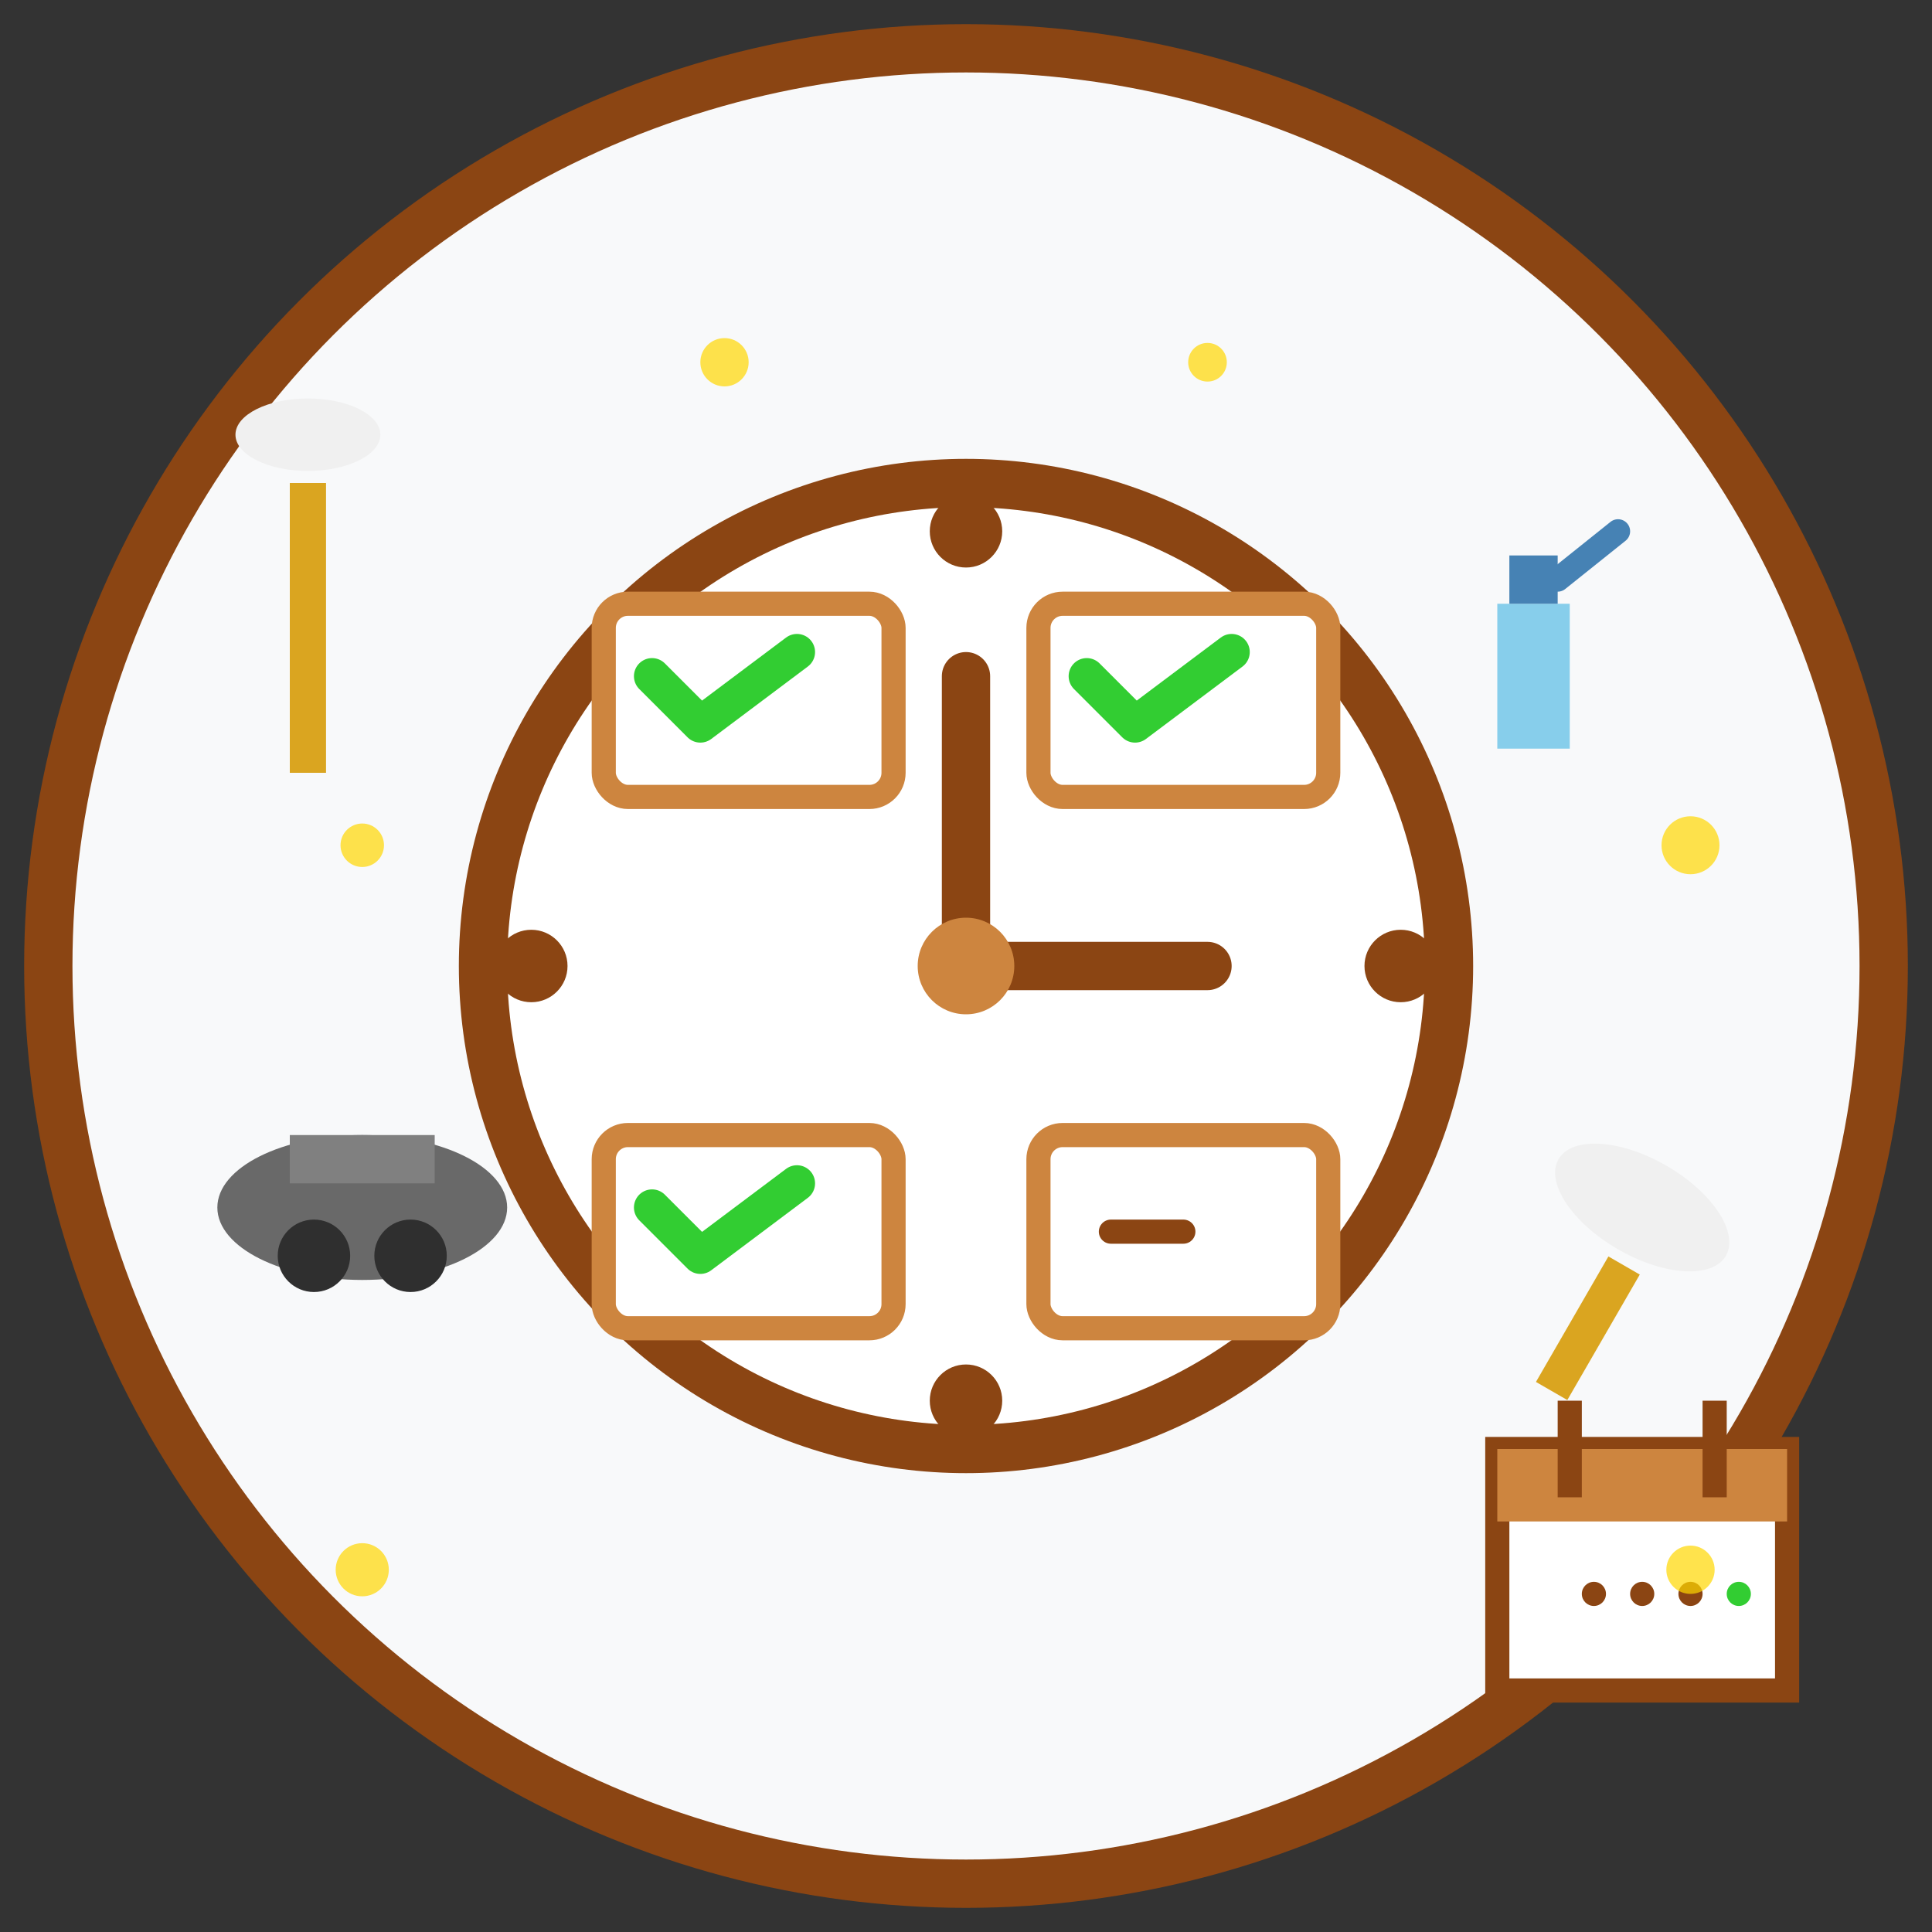 <svg width="80" height="80" viewBox="0 0 80 80" fill="none" xmlns="http://www.w3.org/2000/svg">
  <rect x="0" y="0" width="80" height="80" fill="#333333" stroke="none"/>
  <!-- Background circle -->
  <circle cx="40" cy="40" r="38" fill="#f8f9fa" stroke="#8b4513" stroke-width="2"/>
  
  <!-- Clock face -->
  <circle cx="40" cy="40" r="20" fill="#ffffff" stroke="#8b4513" stroke-width="2"/>
  
  <!-- Clock numbers (simplified) -->
  <circle cx="40" cy="22" r="1.5" fill="#8b4513"/>
  <circle cx="58" cy="40" r="1.5" fill="#8b4513"/>
  <circle cx="40" cy="58" r="1.5" fill="#8b4513"/>
  <circle cx="22" cy="40" r="1.5" fill="#8b4513"/>
  
  <!-- Clock hands -->
  <line x1="40" y1="40" x2="40" y2="28" stroke="#8b4513" stroke-width="2" stroke-linecap="round"/>
  <line x1="40" y1="40" x2="50" y2="40" stroke="#8b4513" stroke-width="2" stroke-linecap="round"/>
  <circle cx="40" cy="40" r="2" fill="#cd853f"/>
  
  <!-- Cleaning tools around clock -->
  <!-- Spray bottle -->
  <rect x="62" y="25" width="3" height="6" fill="#87ceeb"/>
  <rect x="62.5" y="23" width="2" height="2" fill="#4682b4"/>
  <path d="M64.5 24L67 22" stroke="#4682b4" stroke-width="1" stroke-linecap="round"/>
  
  <!-- Duster -->
  <ellipse cx="68" cy="50" rx="4" ry="2" fill="#f0f0f0" transform="rotate(30 68 50)"/>
  <rect x="65" y="52" width="1.5" height="6" fill="#daa520" transform="rotate(30 65.75 55)"/>
  
  <!-- Vacuum -->
  <ellipse cx="15" cy="50" rx="6" ry="3" fill="#696969"/>
  <rect x="12" y="47" width="6" height="2" fill="#808080"/>
  <circle cx="13" cy="52" r="1.5" fill="#2f2f2f"/>
  <circle cx="17" cy="52" r="1.5" fill="#2f2f2f"/>
  
  <!-- Mop -->
  <rect x="12" y="20" width="1.5" height="12" fill="#daa520"/>
  <ellipse cx="12.75" cy="18" rx="3" ry="1.5" fill="#f0f0f0"/>
  
  <!-- Cleaning schedule checkmarks -->
  <g transform="translate(25, 25)">
    <rect x="0" y="0" width="12" height="8" fill="#ffffff" stroke="#cd853f" stroke-width="1" rx="1"/>
    <path d="M2 3L4 5L8 2" stroke="#32cd32" stroke-width="1.5" stroke-linecap="round" stroke-linejoin="round"/>
  </g>
  
  <g transform="translate(43, 25)">
    <rect x="0" y="0" width="12" height="8" fill="#ffffff" stroke="#cd853f" stroke-width="1" rx="1"/>
    <path d="M2 3L4 5L8 2" stroke="#32cd32" stroke-width="1.5" stroke-linecap="round" stroke-linejoin="round"/>
  </g>
  
  <g transform="translate(25, 47)">
    <rect x="0" y="0" width="12" height="8" fill="#ffffff" stroke="#cd853f" stroke-width="1" rx="1"/>
    <path d="M2 3L4 5L8 2" stroke="#32cd32" stroke-width="1.5" stroke-linecap="round" stroke-linejoin="round"/>
  </g>
  
  <g transform="translate(43, 47)">
    <rect x="0" y="0" width="12" height="8" fill="#ffffff" stroke="#cd853f" stroke-width="1" rx="1"/>
    <path d="M3 4L6 4" stroke="#8b4513" stroke-width="1" stroke-linecap="round"/>
  </g>
  
  <!-- Calendar icon -->
  <rect x="62" y="60" width="12" height="10" fill="#ffffff" stroke="#8b4513" stroke-width="1"/>
  <rect x="62" y="60" width="12" height="3" fill="#cd853f"/>
  <line x1="65" y1="58" x2="65" y2="62" stroke="#8b4513" stroke-width="1"/>
  <line x1="71" y1="58" x2="71" y2="62" stroke="#8b4513" stroke-width="1"/>
  <circle cx="66" cy="66" r="0.5" fill="#8b4513"/>
  <circle cx="68" cy="66" r="0.5" fill="#8b4513"/>
  <circle cx="70" cy="66" r="0.5" fill="#8b4513"/>
  <circle cx="72" cy="66" r="0.5" fill="#32cd32"/>
  
  <!-- Sparkles -->
  <g opacity="0.7">
    <circle cx="30" cy="15" r="1" fill="#ffd700"/>
    <circle cx="50" cy="15" r="0.8" fill="#ffd700"/>
    <circle cx="70" cy="35" r="1.2" fill="#ffd700"/>
    <circle cx="15" cy="35" r="0.9" fill="#ffd700"/>
    <circle cx="70" cy="65" r="1" fill="#ffd700"/>
    <circle cx="15" cy="65" r="1.1" fill="#ffd700"/>
  </g>
</svg>
